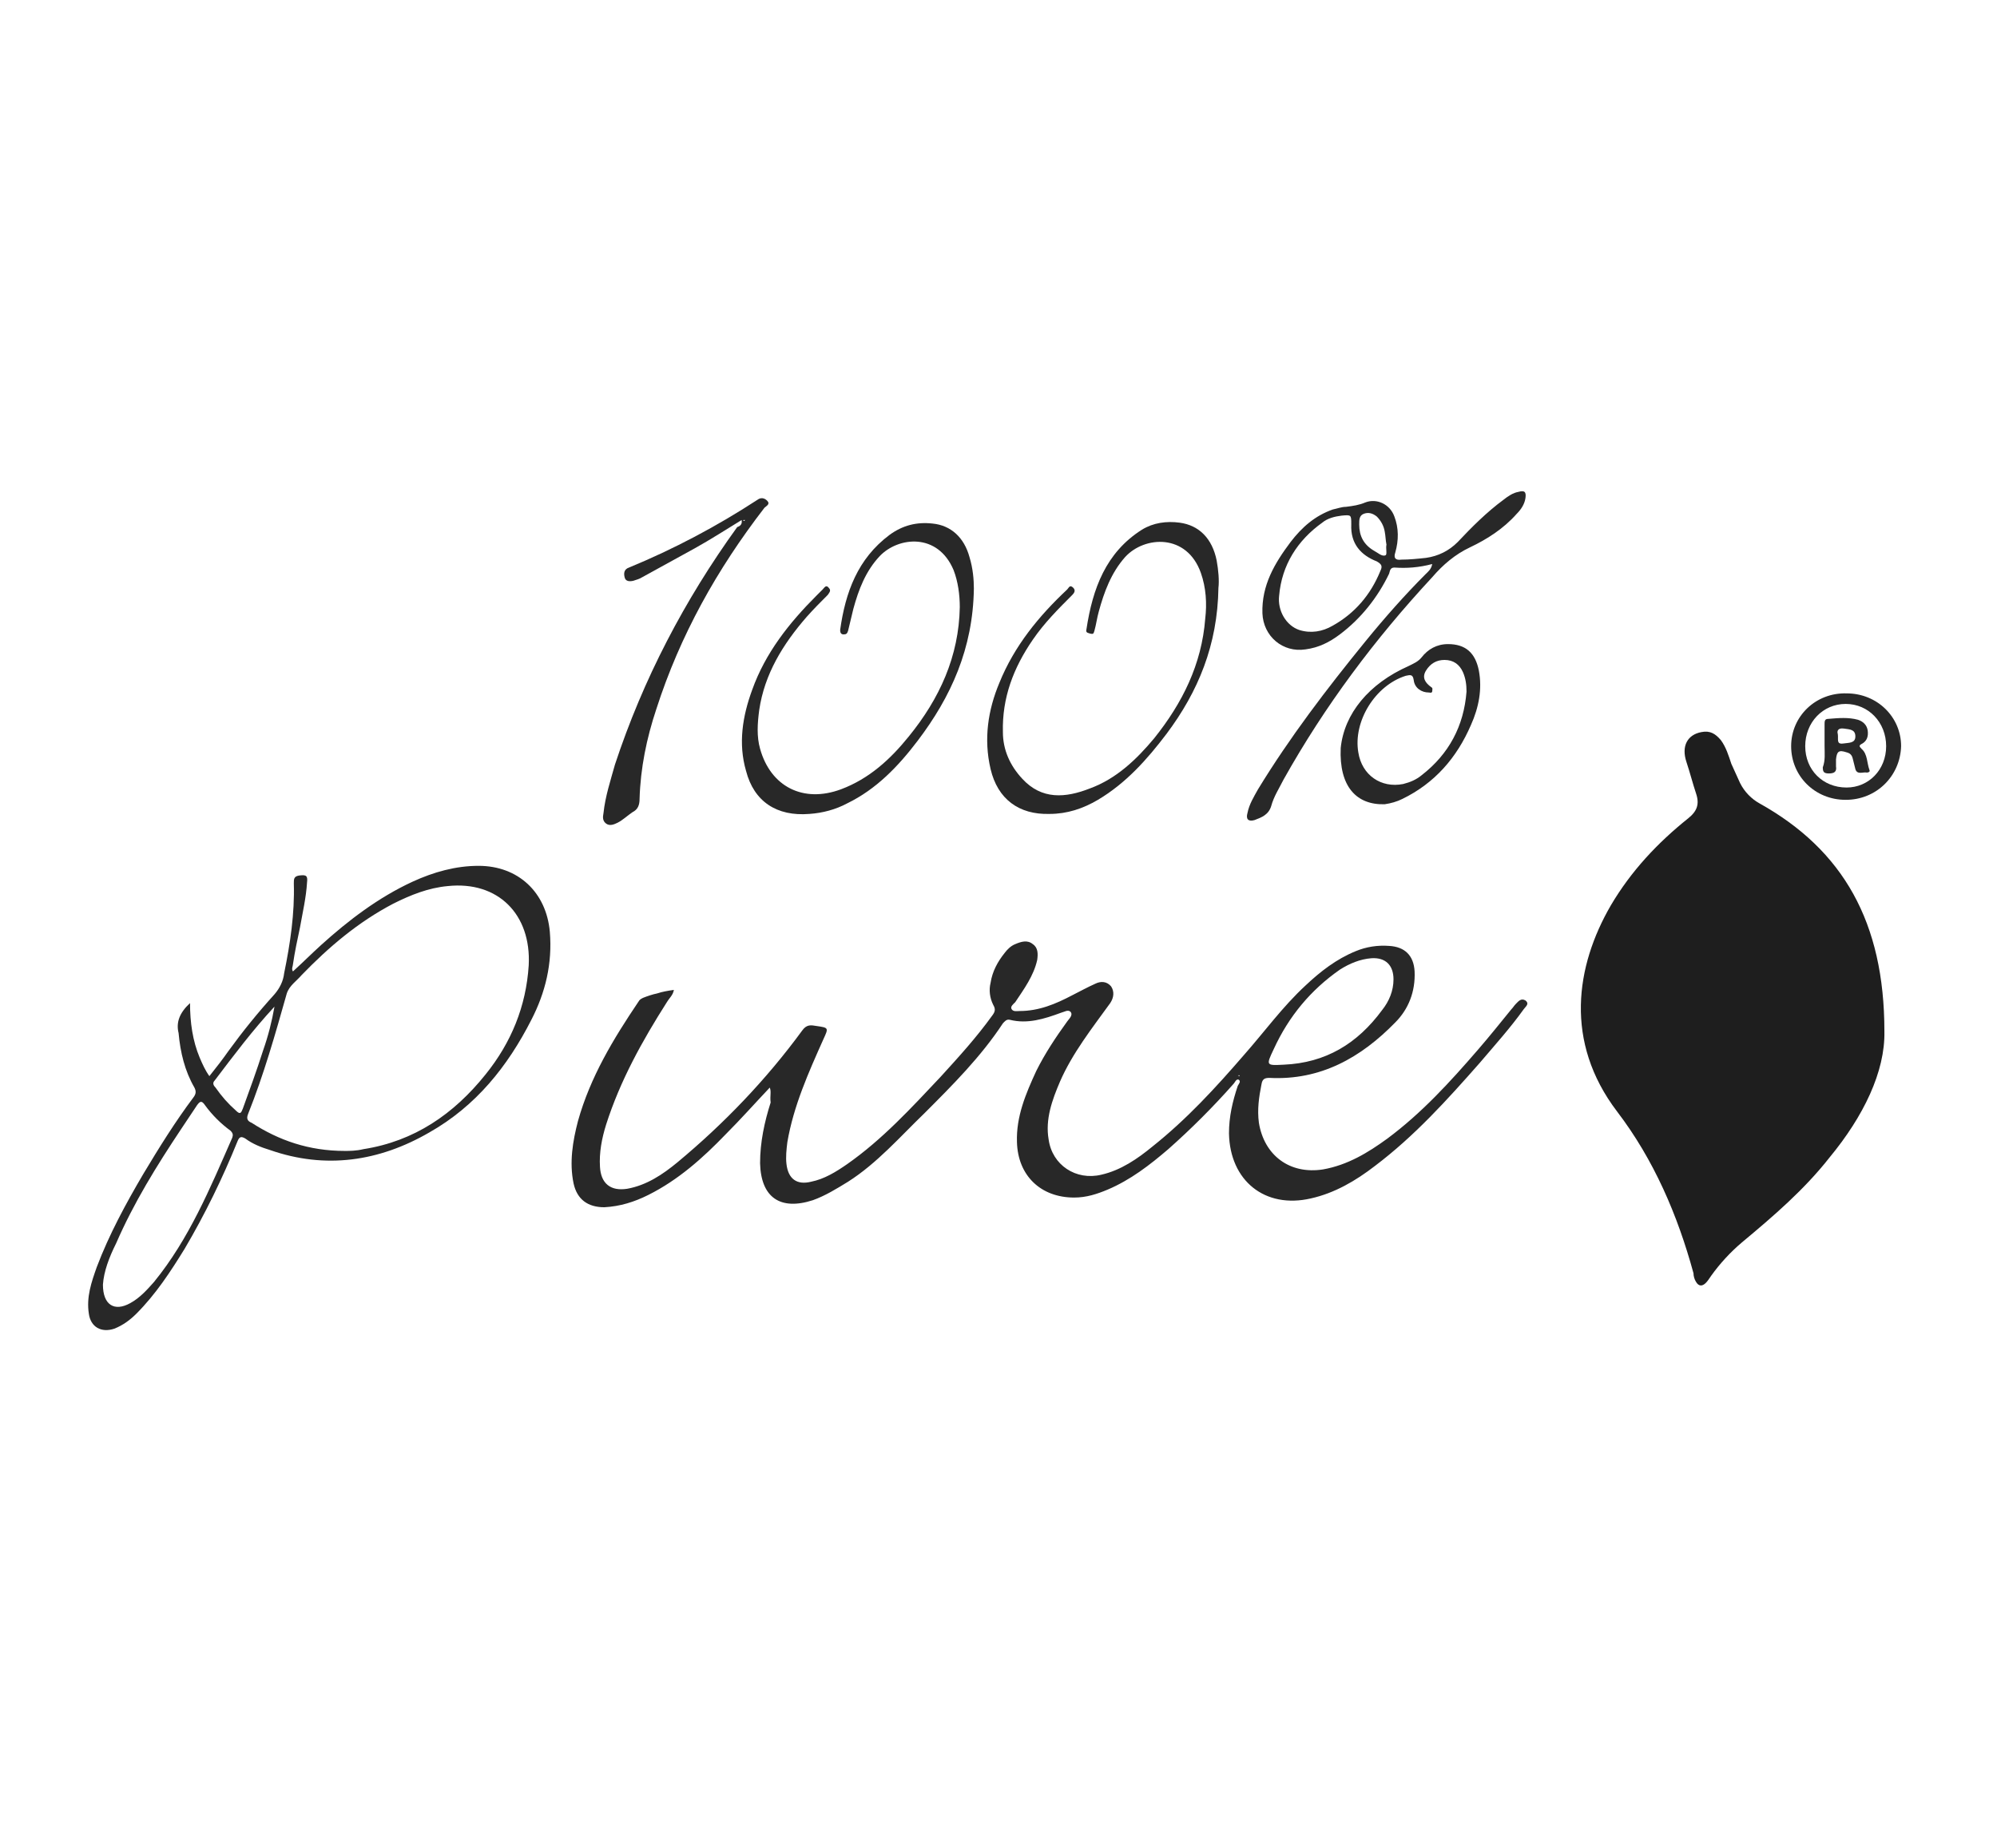 <?xml version="1.0" encoding="utf-8"?>
<!-- Generator: Adobe Illustrator 23.1.0, SVG Export Plug-In . SVG Version: 6.00 Build 0)  -->
<svg version="1.1" id="Layer_1" xmlns="http://www.w3.org/2000/svg" xmlns:xlink="http://www.w3.org/1999/xlink" x="0px" y="0px"
	 viewBox="0 0 227 210" style="enable-background:new 0 0 227 210;" xml:space="preserve">
<style type="text/css">
	.st0{fill:#1E1E1E;}
	.st1{fill:#282828;}
</style>
<path class="st0" d="M214.2,117.2c0.1,4.6-2.4,9.7-6.2,14.3c-2.9,3.7-6.4,6.7-10,9.7c-1.3,1.1-2.5,2.4-3.5,3.8
	c-0.2,0.3-0.4,0.6-0.6,0.8c-0.4,0.4-0.8,0.4-1.1-0.1c-0.2-0.3-0.3-0.7-0.3-1c-1.8-6.6-4.5-12.9-8.7-18.4c-6-7.9-4.7-16.5-0.7-23.4
	c2.3-3.9,5.3-7.1,8.8-9.9c1-0.8,1.3-1.6,0.9-2.8c-0.4-1.2-0.7-2.4-1.1-3.6c-0.6-1.8,0.1-3.1,1.7-3.4c1-0.2,1.6,0.2,2.2,0.9
	c0.6,0.8,0.9,1.8,1.2,2.7c0.3,0.7,0.7,1.5,1,2.2c0.5,1,1.3,1.8,2.2,2.3C209.5,96.6,214.2,104.8,214.2,117.2z"/>
<path class="st1" d="M87.5,123.6c-1.7,1.8-3.3,3.6-5,5.3c-2.6,2.7-5.4,5.2-8.8,6.9c-1.6,0.8-3.2,1.3-5,1.4c-1.9,0-3.1-0.9-3.5-2.7
	c-0.5-2.4-0.1-4.8,0.5-7.1c1.4-5,4-9.3,6.9-13.6c0.1-0.2,0.3-0.3,0.5-0.4c0.5-0.2,1.1-0.4,1.6-0.5c0.6-0.2,1.2-0.3,1.9-0.4
	c-0.1,0.6-0.5,0.9-0.8,1.4c-2.8,4.4-5.3,8.9-6.9,13.9c-0.5,1.6-0.8,3.2-0.7,4.8c0.1,1.9,1.2,2.8,3.1,2.5c2.2-0.4,4-1.6,5.7-3
	c5.3-4.4,10.1-9.4,14.2-15c0.5-0.7,1-0.6,1.6-0.5c1.4,0.2,1.4,0.2,0.8,1.5c-1.7,3.8-3.4,7.6-4.1,11.7c-0.1,0.8-0.2,1.7-0.1,2.5
	c0.2,1.7,1.2,2.4,2.8,2c1.5-0.3,2.8-1.1,4.1-2c4-2.8,7.3-6.4,10.6-9.9c2.1-2.3,4.1-4.5,5.9-7c0.3-0.4,0.4-0.7,0.1-1.2
	c-0.4-0.8-0.5-1.7-0.3-2.5c0.2-1.3,0.8-2.4,1.6-3.4c0.3-0.4,0.7-0.8,1.2-1c0.7-0.3,1.4-0.5,2,0c0.6,0.4,0.6,1.1,0.5,1.8
	c-0.4,1.8-1.5,3.3-2.5,4.8c-0.2,0.2-0.6,0.5-0.4,0.8c0.2,0.3,0.6,0.2,0.9,0.2c2.2,0,4.1-0.8,6-1.8c0.8-0.4,1.7-0.9,2.6-1.3
	c0.6-0.3,1.3-0.3,1.8,0.3c0.4,0.6,0.3,1.3-0.1,1.9c-2.1,2.9-4.3,5.7-5.7,8.9c-0.9,2.1-1.7,4.3-1.3,6.6c0.4,2.9,3.1,4.7,6,4
	c2.2-0.5,4.1-1.8,5.8-3.2c3.9-3.1,7.2-6.7,10.4-10.4c2.3-2.6,4.4-5.5,7-7.9c1.7-1.6,3.5-3,5.7-3.9c1.2-0.5,2.5-0.7,3.8-0.6
	c1.8,0.1,2.8,1.1,2.9,2.9c0.1,2.3-0.7,4.3-2.2,5.8c-3.9,4-8.5,6.6-14.3,6.3c-0.5,0-0.8,0.1-0.9,0.7c-0.3,1.5-0.5,2.9-0.3,4.4
	c0.6,3.7,3.5,5.9,7.3,5.3c2.8-0.5,5.1-1.9,7.3-3.5c3.9-2.9,7.1-6.4,10.3-10.1c1.3-1.5,2.5-3,3.8-4.6c0.2-0.2,0.3-0.4,0.5-0.6
	c0.3-0.3,0.6-0.7,1.1-0.4c0.5,0.4,0,0.7-0.2,1c-1.5,2.1-3.3,4.1-5,6.1c-3.7,4.2-7.4,8.3-11.9,11.7c-2.2,1.7-4.6,3.1-7.3,3.7
	c-5.2,1.2-9.2-2-9.3-7.4c0-1.9,0.4-3.6,1-5.4c0.1-0.2,0.4-0.5,0.1-0.7c-0.3-0.1-0.4,0.3-0.6,0.5c-2.3,2.6-4.8,5.1-7.4,7.4
	c-2.1,1.8-4.3,3.5-6.9,4.6c-1.2,0.5-2.4,0.9-3.8,0.9c-3.8,0-6.4-2.5-6.5-6.3c-0.1-2.9,1-5.5,2.2-8.1c1-2,2.2-3.8,3.5-5.6
	c0.2-0.3,0.7-0.7,0.4-1.1c-0.3-0.3-0.7,0-1.1,0.1c-1.9,0.7-3.8,1.3-5.8,0.8c-0.4-0.1-0.6,0.2-0.8,0.4c-2.5,3.8-5.7,7-8.9,10.2
	c-2.8,2.7-5.4,5.7-8.7,7.8c-1.3,0.8-2.6,1.6-4,2.1c-3.7,1.2-5.9-0.3-6-4.2c0-2.4,0.5-4.7,1.2-6.9C87.5,124.5,87.7,124.1,87.5,123.6z
	 M145.9,121c4.8-0.2,8.4-2.4,11.2-6.2c0.8-1,1.3-2.2,1.3-3.5c0-1.6-0.9-2.5-2.5-2.4c-1.3,0.1-2.5,0.6-3.6,1.3
	c-3.3,2.3-5.8,5.3-7.5,9C143.9,121.1,143.9,121.1,145.9,121z M140.9,122.3C140.9,122.3,140.9,122.2,140.9,122.3c0-0.1,0-0.1-0.1-0.1
	c0,0,0,0-0.1,0.1C140.8,122.2,140.8,122.3,140.9,122.3z"/>
<path class="st1" d="M21.6,114c0,2.2,0.3,4.3,1.1,6.2c0.3,0.7,0.6,1.4,1.1,2.1c0.8-1,1.5-1.9,2.2-2.9c1.6-2.2,3.3-4.3,5.2-6.4
	c0.6-0.7,1-1.5,1.1-2.4c0.7-3.4,1.2-6.8,1.1-10.2c0-0.5,0-0.8,0.6-0.9c0.8-0.1,1,0,0.9,0.8c-0.1,1.7-0.5,3.4-0.8,5.1
	c-0.3,1.4-0.6,2.8-0.8,4.2c0,0.2-0.2,0.5,0,0.8c1.1-1,2.1-2,3.2-3c3.1-2.8,6.5-5.4,10.4-7.2c2.4-1.1,4.9-1.8,7.5-1.8
	c4.5,0,7.7,3,8.1,7.5c0.3,3.6-0.5,6.9-2.1,10c-2.7,5.3-6.3,9.8-11.6,12.8c-5.7,3.3-11.8,4.2-18.1,2c-1-0.3-2-0.7-2.8-1.3
	c-0.5-0.3-0.7-0.2-0.9,0.3c-1.7,4.2-3.7,8.3-6,12.2c-1.6,2.6-3.3,5.2-5.5,7.4c-0.7,0.7-1.5,1.3-2.5,1.7c-1.5,0.5-2.7-0.2-2.9-1.7
	c-0.3-1.9,0.3-3.6,0.9-5.3c1.4-3.7,3.3-7.2,5.3-10.6c1.8-3,3.6-5.9,5.7-8.7c0.3-0.4,0.3-0.7,0.1-1.1c-1.1-1.9-1.6-4-1.8-6.2
	C20,116.2,20.4,115.1,21.6,114z M39.2,130.8c0.5,0,1.3,0,2.1-0.2c5.8-0.9,10.3-4,13.9-8.5c2.9-3.6,4.6-7.7,4.9-12.4
	c0.3-5.8-3.5-9.6-9.2-9c-2.2,0.2-4.2,1-6.2,2c-4,2.1-7.3,4.9-10.4,8.1c-0.6,0.7-1.4,1.2-1.7,2.1c-1.3,4.6-2.6,9.2-4.4,13.7
	c-0.2,0.5-0.1,0.8,0.4,1C31.7,129.6,35.1,130.8,39.2,130.8z M11.7,146c0,2.3,1.3,3.1,3.1,2.1c1.1-0.6,1.9-1.5,2.7-2.4
	c4-4.9,6.4-10.7,8.9-16.4c0.1-0.3,0.1-0.5-0.2-0.8c-1.1-0.8-2.1-1.8-2.9-2.9c-0.4-0.6-0.6-0.4-0.9,0c-0.6,0.9-1.2,1.8-1.8,2.7
	c-2.8,4.2-5.4,8.4-7.4,13C12.4,142.9,11.8,144.5,11.7,146z M31.2,114.4c-2.5,2.7-4.6,5.5-6.8,8.4c-0.3,0.3-0.1,0.6,0.1,0.8
	c0.7,1,1.4,1.8,2.3,2.6c0.5,0.5,0.6,0.3,0.8-0.2c0.8-2.2,1.6-4.4,2.3-6.6C30.5,117.7,30.9,116.1,31.2,114.4z"/>
<path class="st1" d="M162.8,64.1c-1.5,0.4-2.9,0.5-4.3,0.4c-0.5,0-0.5,0.4-0.6,0.7c-1.3,2.7-3.2,5.1-5.6,6.9
	c-1.2,0.9-2.4,1.5-3.9,1.7c-2.6,0.4-4.8-1.5-4.9-4.1c-0.1-3.2,1.4-5.7,3.2-8.1c1.3-1.7,2.8-3,4.8-3.7c0.5-0.1,1-0.3,1.5-0.3
	c0.8-0.1,1.5-0.2,2.2-0.5c1.3-0.5,2.8,0.2,3.3,1.6c0.5,1.3,0.5,2.7,0.1,4.1c-0.2,0.6,0,0.9,0.7,0.8c0.9,0,1.9-0.1,2.8-0.2
	c1.4-0.2,2.6-0.8,3.6-1.8c1.6-1.7,3.3-3.4,5.2-4.8c0.5-0.4,1.1-0.8,1.7-0.9c0.7-0.2,0.9,0,0.8,0.7c-0.1,0.7-0.5,1.3-1,1.8
	c-1.5,1.7-3.4,2.9-5.3,3.8c-1.7,0.8-3.1,2-4.3,3.4c-6.5,7-12.2,14.6-16.9,23c-0.5,1-1.1,1.9-1.4,3c-0.3,1-1.1,1.3-1.9,1.6
	c-0.7,0.2-1-0.1-0.8-0.8c0.2-1,0.7-1.8,1.2-2.7c3.6-5.9,7.8-11.4,12.2-16.8c2.2-2.7,4.5-5.3,6.9-7.7C162.3,65,162.7,64.7,162.8,64.1
	z M153.6,59.6c0-1.1,0-1.1-1.1-1c-0.8,0.1-1.6,0.3-2.2,0.8c-2.8,2-4.6,4.8-4.9,8.3c-0.2,1.7,0.8,3.4,2.3,3.9
	c1.3,0.4,2.6,0.2,3.8-0.5c2.5-1.4,4.3-3.5,5.4-6.2c0.3-0.6,0.1-0.8-0.4-1.1C154.7,63.1,153.5,61.8,153.6,59.6z M157.6,61.9
	c-0.1-0.5-0.1-1-0.2-1.5c-0.1-0.6-0.4-1.2-0.9-1.7c-0.5-0.4-1-0.5-1.5-0.3c-0.5,0.2-0.5,0.7-0.5,1.2c0,1.3,0.5,2.3,1.7,3
	c0.4,0.2,0.9,0.7,1.3,0.5C157.7,63,157.5,62.3,157.6,61.9z"/>
<path class="st1" d="M110.7,66.9c-0.1,6.8-2.6,12.3-6.4,17.3c-2.2,2.9-4.7,5.5-8,7.1c-1.3,0.7-2.8,1.1-4.3,1.2
	c-3.7,0.3-6.3-1.4-7.2-4.9c-0.9-3.1-0.4-6.2,0.7-9.2c1.5-4.2,4.2-7.6,7.3-10.7c0.2-0.2,0.5-0.5,0.7-0.7c0.2-0.2,0.4-0.6,0.7-0.2
	c0.3,0.3,0.1,0.5-0.1,0.8c-0.8,0.8-1.6,1.6-2.4,2.5c-2.7,3.1-4.8,6.5-5.4,10.6c-0.2,1.5-0.3,3,0.1,4.4c1.2,4.3,4.9,6.2,9.2,4.6
	c3.2-1.2,5.6-3.4,7.7-6c3.5-4.3,5.7-9.1,5.8-14.7c0-1.4-0.2-2.9-0.7-4.2c-1.8-4.3-6.3-3.8-8.4-1.6c-1.6,1.7-2.4,3.8-3,6
	c-0.2,0.8-0.4,1.7-0.6,2.5c-0.1,0.3-0.2,0.4-0.5,0.4c-0.3,0-0.4-0.2-0.4-0.5c0.6-4.3,2-8.1,5.6-10.8c1.5-1.1,3.1-1.5,4.9-1.3
	c2.1,0.2,3.6,1.6,4.2,3.8C110.6,64.6,110.7,65.9,110.7,66.9z"/>
<path class="st1" d="M138.5,66.8c-0.1,6.5-2.3,11.8-5.9,16.6c-2.2,2.9-4.6,5.6-7.8,7.5c-1.7,1-3.5,1.6-5.5,1.6
	c-3.5,0.1-5.9-1.7-6.7-5.1c-0.8-3.4-0.3-6.7,1-9.8c1.7-4.2,4.5-7.6,7.7-10.6c0.2-0.2,0.3-0.6,0.7-0.2c0.3,0.3,0.1,0.6-0.1,0.8
	c-1.6,1.6-3.2,3.2-4.5,5.1c-2.2,3.2-3.5,6.6-3.4,10.5c0,2,0.8,3.8,2.2,5.3c2.2,2.4,4.9,2.2,7.7,1.1c3-1.1,5.3-3.3,7.3-5.7
	c3.2-4,5.4-8.4,5.8-13.6c0.2-1.7,0.1-3.5-0.5-5.2c-1.6-4.5-6.4-4.2-8.6-1.8c-1.6,1.8-2.4,4-3,6.2c-0.2,0.7-0.3,1.5-0.5,2.2
	c-0.1,0.3-0.1,0.4-0.5,0.3c-0.3-0.1-0.5-0.1-0.4-0.5c0.7-4.6,2.2-8.7,6.3-11.3c1.3-0.8,2.8-1,4.3-0.8c2.2,0.3,3.7,1.8,4.2,4.3
	C138.5,64.8,138.6,66,138.5,66.8z"/>
<path class="st1" d="M84.3,59.1c-1.8,1.1-3.5,2.2-5.3,3.2c-2,1.1-4,2.2-6,3.3c-0.3,0.2-0.7,0.3-1,0.4c-0.4,0.1-0.9,0.1-1-0.4
	c-0.1-0.4-0.1-0.9,0.5-1.1c5.1-2.1,10-4.7,14.6-7.7c0.4-0.3,0.8-0.2,1.1,0.1c0.4,0.4-0.1,0.6-0.3,0.8c-5.4,7-9.6,14.5-12.3,22.9
	c-1.1,3.3-1.8,6.7-1.9,10.2c0,0.7-0.2,1.2-0.8,1.5c-0.6,0.4-1.1,0.9-1.7,1.2c-0.4,0.2-0.9,0.4-1.3,0.1c-0.4-0.3-0.4-0.7-0.3-1.2
	c0.2-1.9,0.8-3.7,1.3-5.5c3.2-9.7,7.9-18.7,13.9-27C84.1,59.8,84.4,59.6,84.3,59.1z M84.5,59.1C84.4,59.1,84.4,59.1,84.5,59.1
	c0,0.1,0,0.1,0.1,0.1c0,0,0,0,0.1-0.1C84.5,59.1,84.5,59.1,84.5,59.1z"/>
<path class="st1" d="M152.4,85c0.4-3.9,3.2-7.3,7.7-9.3c0.6-0.3,1.1-0.5,1.5-1c0.7-0.9,1.7-1.5,3-1.5c2,0,3.1,1,3.5,3
	c0.4,2.1,0,4.2-0.9,6.2c-1.6,3.7-4.1,6.6-7.8,8.4c-0.6,0.3-1.3,0.5-2,0.6C154.2,91.5,152.2,89.4,152.4,85z M166.7,78.6
	c0-0.8-0.1-1.5-0.4-2.2c-0.4-0.9-1.1-1.4-2.1-1.4c-0.9,0-1.6,0.4-2.1,1.2c-0.5,0.8-0.1,1.4,0.6,1.9c0.2,0.1,0.1,0.3,0.1,0.5
	c-0.1,0.2-0.2,0.1-0.4,0.1c-0.8,0-1.6-0.5-1.7-1.4c-0.1-0.7-0.4-0.6-0.9-0.5c-3.5,1.1-6,5.2-5.4,8.7c0.4,2.6,2.6,4.1,5.1,3.6
	c0.8-0.2,1.5-0.5,2.1-1C164.7,85.7,166.4,82.5,166.7,78.6z"/>
<path class="st1" d="M209.8,90.9c-3.5,0-6.2-2.7-6.2-6.1c0-3.4,2.8-6.1,6.3-6c3.5,0,6.2,2.7,6.2,6C216,88.2,213.3,90.9,209.8,90.9z
	 M214.4,84.8c0-2.7-2-4.8-4.6-4.8c-2.6,0-4.6,2.1-4.6,4.8c0,2.7,2,4.7,4.7,4.7C212.4,89.5,214.4,87.5,214.4,84.8z"/>
<path class="st1" d="M207.4,84.8c0-0.8,0-1.6,0-2.5c0-0.3,0-0.6,0.4-0.6c1.2-0.1,2.3-0.2,3.4,0.1c0.6,0.2,1,0.6,1.1,1.2
	c0.1,0.7-0.1,1.2-0.6,1.5c-0.4,0.2-0.4,0.3-0.1,0.6c0.7,0.6,0.6,1.6,0.9,2.4c0.1,0.2-0.1,0.3-0.3,0.3c-0.4-0.1-1.1,0.3-1.3-0.4
	c-0.1-0.4-0.2-0.8-0.3-1.2c-0.1-0.4-0.3-0.6-0.7-0.7c-0.9-0.3-1.1-0.1-1.2,0.8c0,0.3,0,0.5,0,0.8c0.1,0.6-0.2,0.8-0.8,0.8
	c-0.6,0-0.7-0.2-0.7-0.7C207.5,86.4,207.4,85.6,207.4,84.8C207.4,84.8,207.4,84.8,207.4,84.8z M208.9,83.4c0.1,0.6-0.2,1.2,0.6,1.1
	c0.6-0.1,1.4,0,1.4-0.8c0-0.8-0.6-0.8-1.3-0.9C208.9,82.7,208.8,83.1,208.9,83.4z"/>
</svg>

